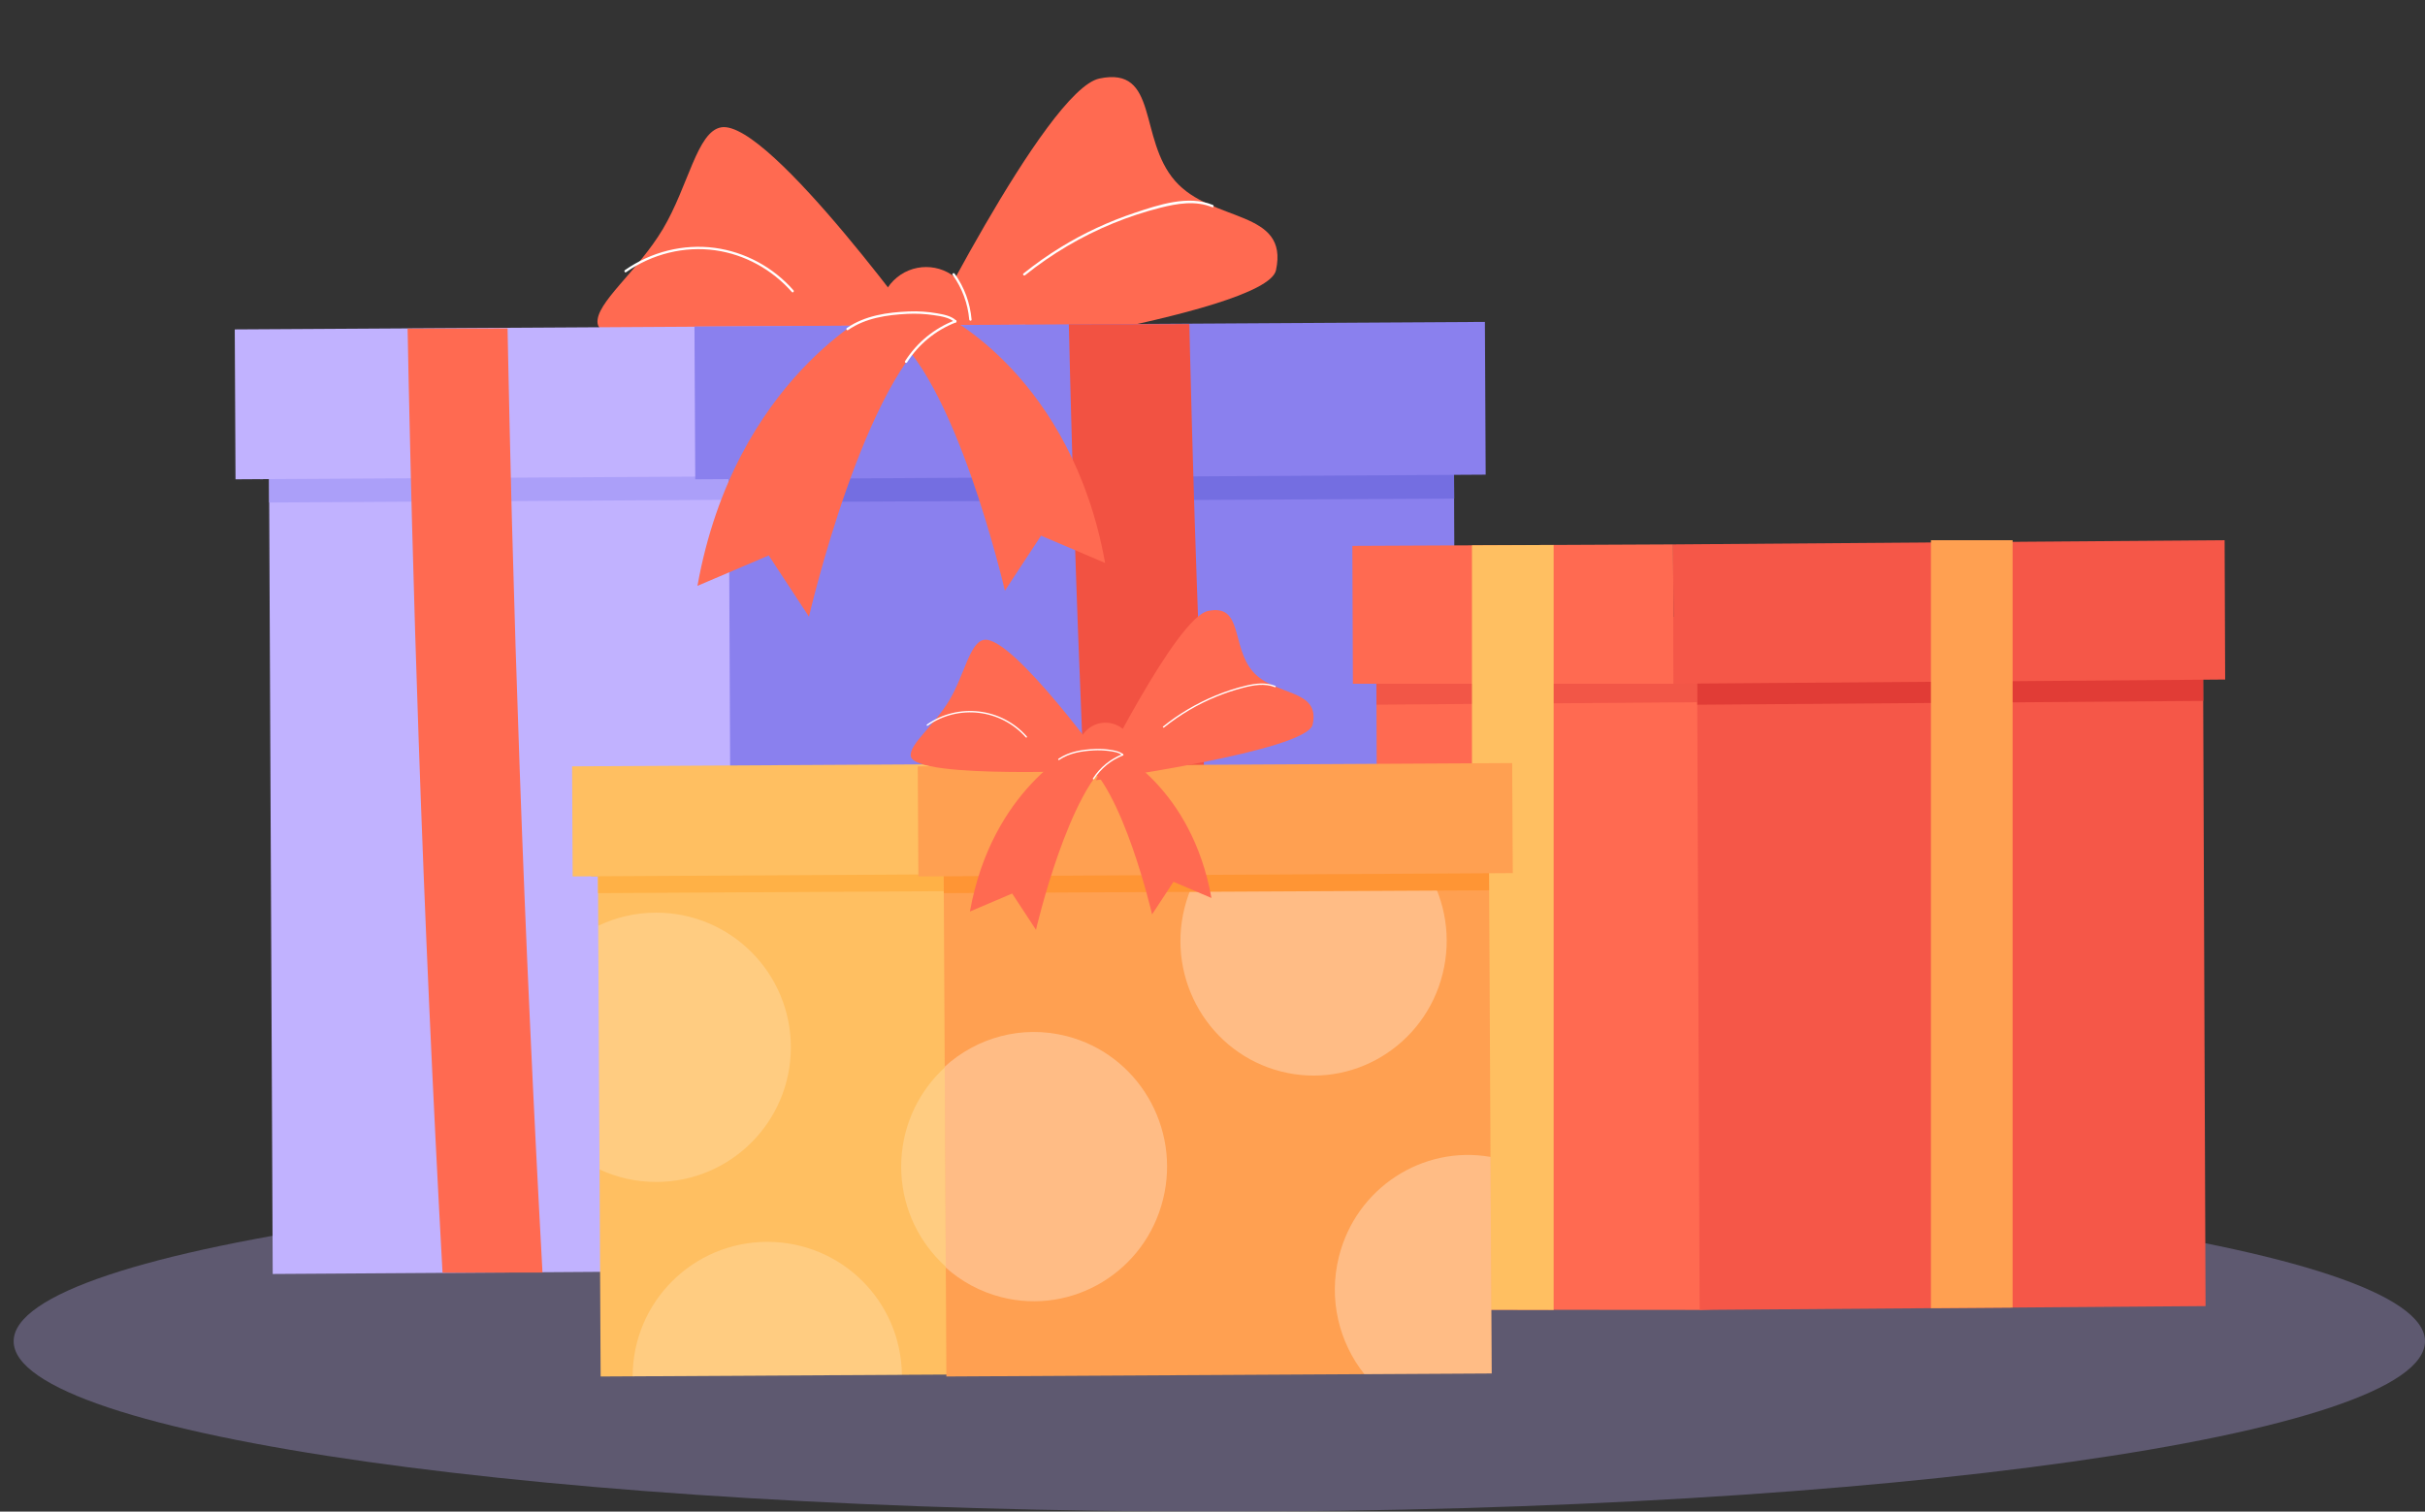 <?xml version="1.0" encoding="UTF-8"?> <svg xmlns="http://www.w3.org/2000/svg" width="1041" height="649" viewBox="0 0 1041 649" fill="none"><rect x="0" y="0" width="1041" height="649" fill="#333333" stroke="none"/><g clip-path="url(#clip0_6795_1859)"><g opacity="0.3"><path d="M523.43 648.999C809.277 648.999 1041 616.258 1041 575.869C1041 535.48 809.277 502.738 523.43 502.738C237.584 502.738 5.859 535.48 5.859 575.869C5.859 616.258 237.584 648.999 523.43 648.999Z" fill="#C1B2FF"></path></g><path d="M400.364 148.906C400.364 148.906 330.289 51.121 309.593 54.664C299.247 56.436 295.546 79.838 284.598 98.266C273.65 116.694 255.451 130.151 256.526 138.84C258.675 156.219 400.364 148.906 400.364 148.906Z" fill="#FF6A51"></path><path d="M390.703 156.389C390.703 156.389 448.855 38.561 471.962 33.711C497.554 28.341 488.562 59.491 504.415 77.648C520.267 95.805 553.441 89.773 547.75 116.03C543.576 135.275 390.707 156.389 390.707 156.389H390.703Z" fill="#FF6A51"></path><path d="M411.589 148.488C419.327 140.748 419.327 128.198 411.589 120.457C403.851 112.717 391.304 112.717 383.566 120.457C375.828 128.198 375.828 140.748 383.566 148.488C391.304 156.229 403.851 156.229 411.589 148.488Z" fill="#FF6A51"></path><path d="M428.345 544.943L355.678 545.416L314.423 545.687L289.05 545.854L285.117 545.88L273.168 545.957L232.876 546.224L203.522 546.417L135.343 546.86L117.071 546.976L116.744 474.357L116.443 409.009L116.125 340.522L115.7 246.577L115.558 215.758L115.549 213.587L115.515 205.702L115.395 179.419H115.407L175.777 179.019L218.67 178.735L223.359 178.701L243.045 178.572L269.213 178.4L281.163 178.318L289.768 178.262H289.785L298.313 178.206L312.755 178.116H312.777L328.65 178.013L362.899 177.794H362.912L376.516 177.699L406.097 177.501L426.694 177.359L426.699 178.666L426.81 203.875L426.819 205.031L426.849 211.541L426.866 215.113L426.896 222.818L426.957 236.585L427.683 400.629L428.345 544.943Z" fill="#C1B2FF"></path><path d="M312.949 214.58H312.906L309.579 214.602L219.542 215.139L176.645 215.393L115.558 215.759L115.549 213.587L115.515 205.702L111.612 205.723L111.453 175.141L175.674 174.758L218.58 174.505L298.291 174.027L312.738 173.941L312.755 178.116L312.764 179.419L312.893 204.541L312.901 205.702L312.906 206.484L312.949 214.58Z" fill="#AB9FF9"></path><path d="M440.416 203.793L426.812 203.874L416.706 203.93L365.492 204.236L313.771 204.537L312.911 204.541H312.864L298.452 204.627L219.29 205.091L208.261 205.156L196.311 205.229L176.389 205.345L115.516 205.702L111.613 205.723L101.1 205.788L100.777 141.428L195.864 140.869L207.814 140.796L257.21 140.508L298.121 140.267L365.527 139.872H365.961L378.486 139.794L387.108 139.747L393.616 139.708L399.225 139.674L402.668 139.652L406.326 139.635L412.442 139.597L416.736 139.575L440.089 139.438L440.136 148.548L440.222 165.123L440.265 174.393L440.287 178.576L440.416 203.793Z" fill="#C1B2FF"></path><path d="M625.7 544.942L553.033 545.42L482.472 545.88L470.523 545.961L314.43 546.98L314.099 474.361L313.48 340.526L312.909 213.587L312.754 179.418H312.763L420.714 178.705L440.4 178.576L466.573 178.399L478.518 178.322L487.123 178.262H487.144L560.254 177.793H560.271L624.049 177.363L624.204 211.54L624.251 222.822L625.042 400.629L625.7 544.942Z" fill="#8A80EE"></path><path d="M624.049 173.44L312.762 175.016L312.967 215.654L624.255 214.078L624.049 173.44Z" fill="#746EE1"></path><path d="M637.768 203.792L478.744 204.73L466.795 204.794L298.456 205.787L298.121 140.198L466.339 139.209L478.293 139.136L637.437 138.203L637.768 203.792Z" fill="#8A80EE"></path><path d="M528.654 545.803V545.88L476.929 545.962C471.874 469.602 467.765 393.247 464.58 316.883C463.286 285.875 462.13 254.867 461.15 223.85C461.046 220.092 460.922 216.33 460.801 212.577C460.642 207.654 460.505 202.735 460.363 197.808C460.17 191.337 459.998 184.871 459.821 178.4C459.645 172.316 459.49 166.237 459.331 160.148C459.207 155.247 459.086 150.337 458.983 145.44C458.932 143.363 458.88 141.291 458.824 139.218L510.567 139.137C510.584 140.431 510.619 141.725 510.653 143.019C510.705 145.517 510.756 148.02 510.829 150.522C511.057 159.787 511.285 169.053 511.547 178.314C511.599 180.485 511.672 182.648 511.723 184.815C511.986 194.046 512.248 203.268 512.527 212.491C512.652 216.257 512.772 220.011 512.875 223.769C514.014 259.059 515.343 294.341 516.864 329.631C519.959 401.691 523.913 473.743 528.654 545.798V545.803Z" fill="#F25242"></path><path d="M232.875 546.282V546.359L189.97 546.441C185.779 470.198 182.366 393.963 179.727 317.719C178.652 286.758 177.694 255.798 176.881 224.828C176.796 221.079 176.692 217.326 176.594 213.572C176.594 213.4 176.581 213.232 176.581 213.06C176.452 208.318 176.349 203.576 176.232 198.825C176.073 192.362 175.927 185.909 175.781 179.447C175.635 173.371 175.506 167.301 175.373 161.225C175.27 156.332 175.171 151.435 175.085 146.538C175.042 144.715 175.012 142.901 174.969 141.078L217.887 140.996C217.9 142.041 217.917 143.081 217.947 144.126C217.99 146.62 218.033 149.118 218.094 151.616C218.283 160.868 218.472 170.121 218.687 179.369C218.73 181.536 218.79 183.695 218.833 185.862C219.052 194.908 219.254 203.945 219.486 212.983C219.486 213.155 219.499 213.323 219.499 213.495C219.602 217.257 219.701 221.002 219.787 224.755C220.728 259.99 221.833 295.22 223.097 330.455C225.663 402.407 228.942 474.342 232.875 546.286V546.282Z" fill="#FF6A51"></path><path d="M520.657 87.992C510.036 83.645 497.395 87.94 487.1 91.371C476.023 95.064 465.368 100.022 455.409 106.119C449.812 109.545 444.457 113.337 439.337 117.439C438.83 117.848 439.548 118.557 440.051 118.153C451.515 108.965 464.281 101.419 477.88 95.86C484.448 93.177 491.205 90.945 498.082 89.204C505.381 87.36 513.187 86.018 520.386 88.963C520.988 89.209 521.25 88.233 520.653 87.987L520.657 87.992Z" fill="white"></path><path d="M408.941 118.01C413.003 123.681 415.457 130.247 416.072 137.199C416.128 137.84 417.138 137.848 417.082 137.199C416.45 130.07 413.978 123.32 409.809 117.503C409.435 116.978 408.558 117.481 408.936 118.014L408.941 118.01Z" fill="white"></path><path d="M268.782 116.85C279.858 109.063 293.759 105.546 307.196 107.481C319.824 109.3 331.524 115.784 339.919 125.367C340.348 125.857 341.062 125.139 340.632 124.653C331.988 114.782 319.854 108.165 306.83 106.423C293.329 104.618 279.394 108.16 268.27 115.981C267.742 116.351 268.249 117.228 268.782 116.854V116.85Z" fill="white"></path><path d="M376.574 133.008C376.574 133.008 315.37 162.456 299.406 251.525L330.006 238.48L347.268 264.767C347.268 264.767 371.248 160.904 403.846 139.948L376.569 133.004L376.574 133.008Z" fill="#FF6A51"></path><path d="M405.041 135.18C405.041 135.18 460.055 161.652 474.403 241.709L446.898 229.984L431.381 253.614C431.381 253.614 409.825 160.254 380.523 141.423L405.041 135.18Z" fill="#FF6A51"></path><path d="M389.39 155.572C394.342 147.795 401.649 141.792 410.25 138.465C410.852 138.232 410.589 137.256 409.983 137.489C401.125 140.915 393.624 147.046 388.522 155.061C388.174 155.611 389.046 156.118 389.394 155.572H389.39Z" fill="white"></path><path d="M364.07 141.69C371.532 136.522 380.717 135.189 389.589 134.75C393.359 134.565 397.163 134.755 400.898 135.313C403.743 135.739 407.586 136.242 409.761 138.336C410.229 138.788 410.943 138.074 410.474 137.622C408.39 135.619 405.033 135.008 402.299 134.527C398.297 133.822 394.193 133.555 390.131 133.718C380.937 134.084 371.283 135.468 363.554 140.821C363.021 141.191 363.528 142.064 364.066 141.694L364.07 141.69Z" fill="white"></path><path d="M809.096 560.766L758.393 561.153L729.612 562.409L666.947 562.361L632.539 562.336H631.885L604.664 562.314L591.916 562.409L591.684 503.832L591.477 451.115L591.254 395.871L590.957 320.083L590.888 302.554L590.854 293.555V293.473L590.742 265.914H590.751L631.885 265.6L666.07 265.337L666.947 265.329L679.807 265.234L698.066 265.092L706.405 265.028L712.41 264.985H712.418L718.35 264.938L728.438 264.86L763.435 264.602H763.443L807.944 264.254L807.948 265.303V265.307L808.055 291.827V292.872L808.086 300.925L808.09 301.969L808.636 444.357L809.096 560.766Z" fill="#FF6A51"></path><path d="M728.581 301.487L666.948 301.964L631.886 302.235L590.889 302.553L590.855 293.554H588.104L587.992 265.904L631.886 265.564L666.948 265.293L718.351 264.898L728.439 264.82V264.859L728.546 293.477L728.581 301.487Z" fill="#F25647"></path><path d="M718.467 293.554H580.771L580.539 234.375L631.886 234.134L666.948 233.975L718.231 233.734L718.351 264.897V264.936L718.467 293.554Z" fill="#FF6A51"></path><path d="M946.799 560.766L896.096 561.153L846.863 561.527L838.525 561.587L729.614 562.408L729.387 503.831L728.953 395.87L728.553 293.477L728.445 265.913H728.454L803.773 265.337L817.51 265.234L835.769 265.092L844.104 265.027L850.109 264.984H850.122L901.134 264.606H901.147L945.647 264.258L945.754 291.826L945.789 300.924L946.339 444.356L946.799 560.766Z" fill="#F55748"></path><path d="M945.646 264.258L945.788 300.924L728.595 302.575L728.453 265.905L945.646 264.258Z" fill="#E13C36"></path><path d="M955.213 291.749L718.467 293.555L718.23 233.735L954.981 231.93L955.213 291.749Z" fill="#F55748"></path><path d="M863.967 561.398L828.906 561.66V231.93H863.967V561.398Z" fill="#FFA051"></path><path d="M666.948 233.977V562.408L631.887 562.335V234.136L666.948 233.977Z" fill="#FFBF61"></path><path d="M491.926 589.679L437.278 589.984L406.253 590.161L387.172 590.264L384.215 590.281L375.232 590.333L271.583 590.917L257.841 590.99L257.596 544.207L257.368 502.111L257.132 457.989L256.809 397.469L256.741 383.465L256.698 376.221V376.216L256.586 354.203H256.59L337.768 353.743L352.58 353.661L372.257 353.549L381.241 353.498L387.71 353.459H387.727L394.123 353.425L404.989 353.369L430.228 353.231L442.711 353.162H442.719L459.599 353.063L481.958 352.934L490.688 352.883L490.693 353.721V353.726L490.8 374.896L490.804 375.735L490.822 378.568L490.839 382.167L490.843 383.001L491.273 466.704L491.286 468.652L491.432 496.715L491.621 532.607L491.634 534.563L491.926 589.679Z" fill="#FFBF61"></path><path opacity="0.2" d="M444.654 558.693C476.573 558.693 502.449 532.81 502.449 500.882C502.449 468.953 476.573 443.07 444.654 443.07C412.735 443.07 386.859 468.953 386.859 500.882C386.859 532.81 412.735 558.693 444.654 558.693Z" fill="white"></path><path opacity="0.2" d="M339.499 449.656C339.499 481.584 313.623 507.467 281.704 507.467C273.009 507.467 264.765 505.545 257.367 502.105L257.127 457.988L256.809 397.464C264.348 393.856 272.79 391.84 281.704 391.84C313.623 391.84 339.499 417.723 339.499 449.651V449.656Z" fill="white"></path><path opacity="0.2" d="M387.172 590.269L384.215 590.286L375.227 590.338L271.582 590.918C271.625 559.024 297.484 533.18 329.377 533.18C361.27 533.18 386.781 558.676 387.168 590.269H387.172Z" fill="white"></path><path d="M405.149 382.62L256.742 383.467L256.699 376.222L253.737 376.24L253.621 354.2L394.124 353.396L404.99 353.336V353.37L405.106 375.384L405.11 376.222L405.149 382.62Z" fill="#FFB146"></path><path d="M501.004 374.842L490.8 374.898L489.725 374.906L451.483 375.121L420.346 375.302L405.113 375.384H405.105L394.243 375.444L256.697 376.222L253.736 376.239L245.831 376.282L245.582 329.022L396.113 328.175L452.029 327.861L464.322 327.792L466.613 327.775L474.127 327.736H474.135L475.111 327.732L475.459 327.728L484.817 327.676L486.97 327.663L500.75 327.586L500.755 328.42L500.763 330.166L500.823 341.443L500.888 353.658V353.663L501.004 374.842Z" fill="#FFBF61"></path><path d="M640.341 589.679L585.692 589.989L532.63 590.285L523.642 590.337L406.255 590.99L406.011 544.212L405.542 457.993L405.112 376.216L404.996 354.207H405.005L486.182 353.747L500.99 353.661L520.672 353.549L529.655 353.498L536.124 353.463H536.141L591.125 353.162H591.134L639.098 352.883L639.215 374.901L639.253 382.167L639.846 496.715L640.341 589.679Z" fill="#FFA051"></path><path opacity="0.3" d="M640.341 589.679L585.692 589.985C574.826 576.342 570.201 557.867 574.762 539.569C582.116 510.057 610.674 491.616 639.847 496.711L640.341 589.679Z" fill="white"></path><path opacity="0.3" d="M499.255 514.997C491.544 545.945 460.471 564.726 429.88 556.931C420.716 554.596 412.631 550.15 406.008 544.208L405.539 457.99C419.233 445.504 438.606 439.936 457.815 444.834C488.406 452.629 506.97 484.037 499.255 514.997Z" fill="white"></path><path opacity="0.3" d="M508.478 389.869C516.193 358.912 547.253 340.141 577.852 347.936C608.452 355.731 627.008 387.143 619.292 418.1C611.577 449.056 580.517 467.828 549.918 460.033C519.318 452.238 500.762 420.825 508.478 389.869Z" fill="white"></path><path d="M639.087 352.954L404.992 354.18L405.145 383.463L639.24 382.237L639.087 352.954Z" fill="#FF9534"></path><path d="M649.146 327.61L393.973 329.035L394.237 376.295L649.409 374.869L649.146 327.61Z" fill="#FFA051"></path><path d="M476.182 330.557C476.182 330.557 434.665 272.625 422.402 274.724C416.273 275.773 414.081 289.639 407.595 300.555C401.108 311.472 390.328 319.447 390.964 324.594C392.237 334.891 476.182 330.557 476.182 330.557Z" fill="#FF6A51"></path><path d="M470.457 334.988C470.457 334.988 504.908 265.181 518.598 262.305C533.762 259.123 528.432 277.577 537.824 288.339C547.216 299.096 566.872 295.523 563.498 311.079C561.026 322.481 470.457 334.988 470.457 334.988Z" fill="#FF6A51"></path><path d="M486.141 323.903C487.18 317.502 482.834 311.47 476.435 310.431C470.035 309.392 464.006 313.739 462.967 320.14C461.928 326.541 466.274 332.573 472.673 333.612C479.072 334.651 485.102 330.304 486.141 323.903Z" fill="#FF6A51"></path><path d="M547.458 294.47C543.422 292.875 539.132 293.378 535.006 294.345C530.536 295.394 526.143 296.839 521.896 298.58C513.751 301.912 506.156 306.427 499.283 311.913C498.982 312.154 499.407 312.575 499.704 312.334C506.491 306.913 514.013 302.445 522.055 299.152C525.777 297.63 529.599 296.353 533.488 295.338C538.027 294.156 542.799 293.262 547.303 295.042C547.66 295.184 547.819 294.603 547.462 294.466L547.458 294.47Z" fill="white"></path><path d="M398.227 311.563C411.513 302.315 429.66 304.482 440.372 316.611C440.625 316.899 441.051 316.478 440.793 316.19C429.914 303.872 411.414 301.657 397.922 311.052C397.608 311.271 397.909 311.791 398.223 311.568L398.227 311.563Z" fill="white"></path><path d="M462.088 321.141C462.088 321.141 425.828 338.588 416.367 391.356L434.497 383.63L444.727 399.207C444.727 399.207 458.938 337.672 478.25 325.255L462.088 321.141Z" fill="#FF6A51"></path><path d="M478.954 322.426C478.954 322.426 511.548 338.11 520.05 385.543L503.755 378.595L494.561 392.594C494.561 392.594 481.791 337.281 464.43 326.123L478.954 322.426Z" fill="#FF6A51"></path><path d="M469.682 334.506C472.657 329.884 476.925 326.38 482.04 324.368C482.392 324.23 482.242 323.65 481.881 323.792C476.611 325.86 472.231 329.441 469.166 334.205C468.956 334.532 469.476 334.829 469.682 334.506Z" fill="white"></path><path d="M454.682 326.282C459.054 323.307 464.289 322.477 469.469 322.189C471.562 322.073 473.664 322.142 475.748 322.4C477.674 322.641 480.253 322.929 481.753 324.292C482.037 324.55 482.462 324.128 482.174 323.87C480.949 322.752 479.144 322.374 477.567 322.077C475.108 321.617 472.576 321.458 470.079 321.561C464.616 321.785 458.985 322.628 454.381 325.766C454.063 325.981 454.364 326.502 454.682 326.282Z" fill="white"></path></g><defs><clipPath id="clip0_6795_1859"><rect width="1041" height="649" fill="white"></rect></clipPath></defs></svg> 